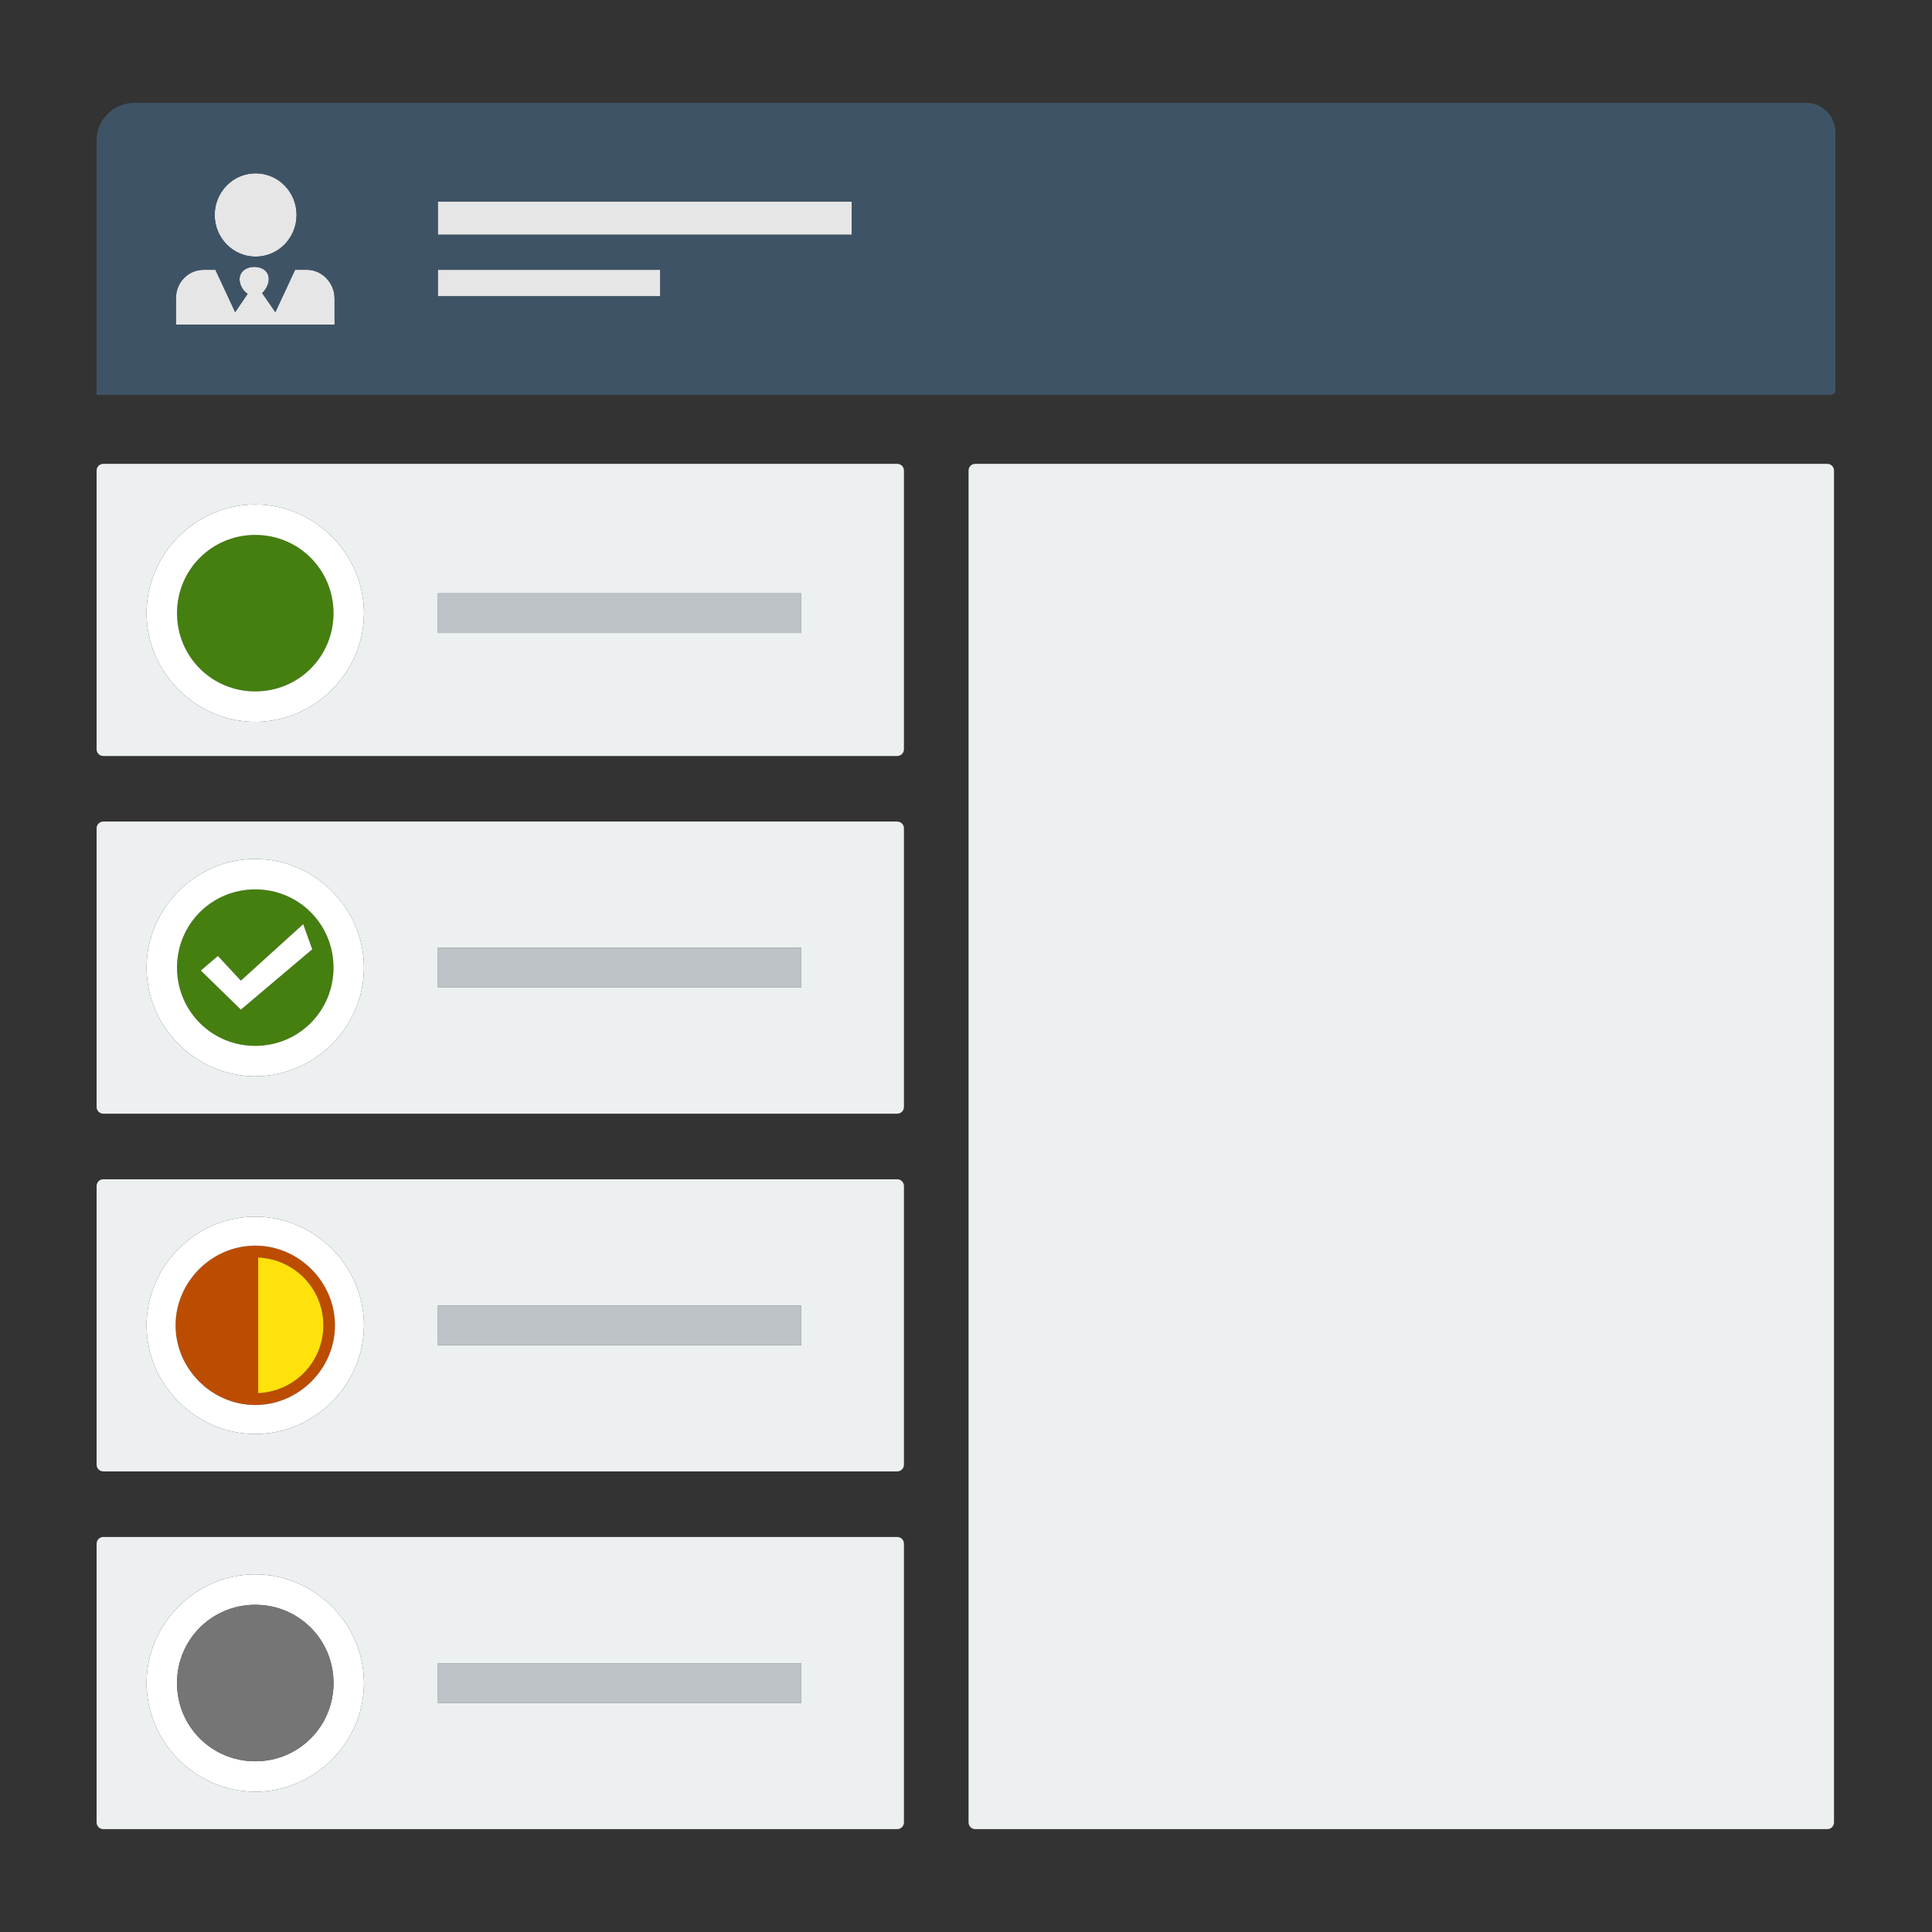 <?xml version="1.0" encoding="utf-8"?>
<svg version="1.1" id="Layer_1" xmlns="http://www.w3.org/2000/svg" xmlns:xlink="http://www.w3.org/1999/xlink" x="0px" y="0px"
	 width="80px" height="80px" viewBox="0 0 80 80" enable-background="new 0 0 80 80" xml:space="preserve">
<rect x="0" y="0" width="80" height="80" fill="#333333" stroke="none"/>
<path fill="#BDC3C7" d="M33.18,26.212H18.131v-1.644H33.18V26.212z M33.18,39.245H18.131v1.644H33.18V39.245z M33.18,54.057H18.131
	v1.644H33.18V54.057z M33.18,68.869H18.131v1.644H33.18V68.869z"/>
<path fill="#E6E6E6" d="M35.269,9.719H18.131v-1.37h17.138V9.719z M27.339,11.173h-9.208v1.096h9.208V11.173z M8.89,8.901
	c0,0.953,0.759,1.725,1.695,1.725c0.936,0,1.695-0.772,1.695-1.725c0-0.953-0.759-1.725-1.695-1.725
	C9.649,7.176,8.89,7.949,8.89,8.901z M13.854,13.441v-1.09c0-0.636-0.515-1.181-1.15-1.181H12.22l-0.817,1.755l-0.545-0.787
	c0.151-0.151,0.272-0.363,0.272-0.575c0-0.363-0.303-0.514-0.605-0.514c-0.303,0-0.605,0.181-0.605,0.514
	c0,0.242,0.151,0.484,0.333,0.605l-0.515,0.757l-0.817-1.755H8.436c-0.636,0-1.15,0.515-1.15,1.181v1.09H13.854z"/>
<path fill="#BC4C00" d="M10.57,51.579c-1.8,0-3.3,1.5-3.3,3.3s1.5,3.3,3.3,3.3c1.8,0,3.3-1.5,3.3-3.3S12.37,51.579,10.57,51.579z
	 M10.69,57.687v-5.616c1.502,0.064,2.7,1.29,2.7,2.808S12.193,57.623,10.69,57.687z"/>
<path fill="#3E5466" d="M74.792,4.26H5.554C4.699,4.26,4,4.959,4,5.814v10.543h71.804c0.108,0,0.196-0.088,0.196-0.196V5.468
	C76,4.804,75.456,4.26,74.792,4.26z M10.585,7.176c0.936,0,1.695,0.773,1.695,1.725c0,0.953-0.759,1.725-1.695,1.725
	S8.891,9.854,8.891,8.901C8.891,7.949,9.649,7.176,10.585,7.176z M13.854,13.442H7.286v-1.09c0-0.666,0.515-1.18,1.15-1.18H8.92
	l0.817,1.755l0.515-0.757c-0.182-0.121-0.333-0.363-0.333-0.605c0-0.333,0.303-0.514,0.605-0.514c0.302,0,0.605,0.151,0.605,0.514
	c0,0.212-0.121,0.424-0.272,0.575l0.544,0.787l0.817-1.755h0.484c0.635,0,1.15,0.545,1.15,1.18V13.442z M27.339,12.269h-9.208
	v-1.096h9.208V12.269z M35.27,9.719H18.131v-1.37H35.27V9.719z"/>
<path fill="#457F0F" d="M13.811,25.39c0,1.8-1.44,3.24-3.24,3.24c-1.8,0-3.24-1.44-3.24-3.24s1.44-3.24,3.24-3.24
	C12.37,22.15,13.811,23.589,13.811,25.39z M13.811,40.067c0,1.8-1.44,3.24-3.24,3.24c-1.8,0-3.24-1.44-3.24-3.24
	s1.44-3.24,3.24-3.24C12.37,36.827,13.811,38.267,13.811,40.067z M12.93,39.309l-0.375-1.042l-2.581,2.34l-0.951-1.022l-0.708,0.602
	l1.659,1.62L12.93,39.309z"/>
<path fill="#FFE10B" d="M13.39,54.879c0,1.519-1.197,2.744-2.7,2.808v-5.616C12.193,52.135,13.39,53.361,13.39,54.879z"/>
<path fill="#FFFFFF" d="M9.974,41.807l-1.659-1.62l0.708-0.602l0.951,1.022l2.581-2.34l0.374,1.042L9.974,41.807z M15.07,40.067
	c0-2.46-2.04-4.5-4.5-4.5s-4.5,2.04-4.5,4.5c0,2.46,2.04,4.5,4.5,4.5S15.07,42.527,15.07,40.067z M13.81,40.067
	c0,1.8-1.44,3.24-3.24,3.24s-3.24-1.44-3.24-3.24c0-1.8,1.44-3.24,3.24-3.24S13.81,38.267,13.81,40.067z M15.07,25.39
	c0-2.46-2.04-4.5-4.5-4.5s-4.5,2.04-4.5,4.5c0,2.46,2.04,4.5,4.5,4.5S15.07,27.849,15.07,25.39z M13.81,25.39
	c0,1.8-1.44,3.24-3.24,3.24s-3.24-1.44-3.24-3.24c0-1.8,1.44-3.24,3.24-3.24S13.81,23.59,13.81,25.39z M15.07,69.691
	c0-2.46-2.04-4.5-4.5-4.5s-4.5,2.04-4.5,4.5c0,2.46,2.04,4.5,4.5,4.5S15.07,72.151,15.07,69.691z M13.81,69.691
	c0,1.8-1.44,3.24-3.24,3.24s-3.24-1.44-3.24-3.24s1.44-3.24,3.24-3.24S13.81,67.891,13.81,69.691z M15.07,54.879
	c0,2.46-2.041,4.5-4.5,4.5c-2.46,0-4.5-2.04-4.5-4.5s2.04-4.5,4.5-4.5C13.03,50.379,15.07,52.42,15.07,54.879z M13.87,54.879
	c0-1.8-1.5-3.3-3.3-3.3c-1.8,0-3.3,1.5-3.3,3.3s1.5,3.3,3.3,3.3C12.37,58.179,13.87,56.679,13.87,54.879z"/>
<path fill="#ECF0F1" d="M75.665,75.74H40.383c-0.153,0-0.277-0.125-0.277-0.277V19.484c0-0.153,0.125-0.277,0.277-0.277h35.282
	c0.153,0,0.277,0.125,0.277,0.277v55.979C75.943,75.615,75.818,75.74,75.665,75.74z M37.43,19.484v11.543
	c0,0.153-0.125,0.277-0.277,0.277H4.277C4.125,31.304,4,31.179,4,31.027V19.484c0-0.153,0.125-0.277,0.277-0.277h32.875
	C37.305,19.206,37.43,19.331,37.43,19.484z M15.07,25.39c0-2.46-2.041-4.5-4.5-4.5c-2.46,0-4.5,2.04-4.5,4.5
	c0,2.46,2.04,4.5,4.5,4.5C13.03,29.89,15.07,27.849,15.07,25.39z M33.18,24.567H18.131v1.644H33.18V24.567z M37.43,34.296v11.543
	c0,0.153-0.125,0.277-0.277,0.277H4.277C4.125,46.116,4,45.991,4,45.839V34.296c0-0.153,0.125-0.277,0.277-0.277h32.875
	C37.305,34.018,37.43,34.143,37.43,34.296z M15.07,40.067c0-2.46-2.041-4.5-4.5-4.5c-2.46,0-4.5,2.04-4.5,4.5
	c0,2.46,2.04,4.5,4.5,4.5C13.03,44.567,15.07,42.527,15.07,40.067z M33.18,39.245H18.131v1.644H33.18V39.245z M37.43,49.108v11.543
	c0,0.153-0.125,0.277-0.277,0.277H4.277C4.125,60.928,4,60.803,4,60.651V49.108c0-0.153,0.125-0.277,0.277-0.277h32.875
	C37.305,48.83,37.43,48.955,37.43,49.108z M15.07,54.879c0-2.46-2.041-4.5-4.5-4.5c-2.46,0-4.5,2.04-4.5,4.5s2.04,4.5,4.5,4.5
	C13.03,59.379,15.07,57.339,15.07,54.879z M33.18,54.057H18.131v1.644H33.18V54.057z M37.43,63.92v11.543
	c0,0.153-0.125,0.277-0.277,0.277H4.277C4.125,75.74,4,75.615,4,75.463V63.92c0-0.153,0.125-0.277,0.277-0.277h32.875
	C37.305,63.642,37.43,63.767,37.43,63.92z M15.07,69.691c0-2.46-2.041-4.5-4.5-4.5c-2.46,0-4.5,2.04-4.5,4.5
	c0,2.46,2.04,4.5,4.5,4.5C13.03,74.191,15.07,72.151,15.07,69.691z M33.18,68.869H18.131v1.644H33.18V68.869z"/>
<path fill="#757575" d="M13.811,69.691c0,1.8-1.44,3.24-3.24,3.24c-1.8,0-3.24-1.44-3.24-3.24s1.44-3.24,3.24-3.24
	C12.37,66.451,13.811,67.891,13.811,69.691z"/>
</svg>
